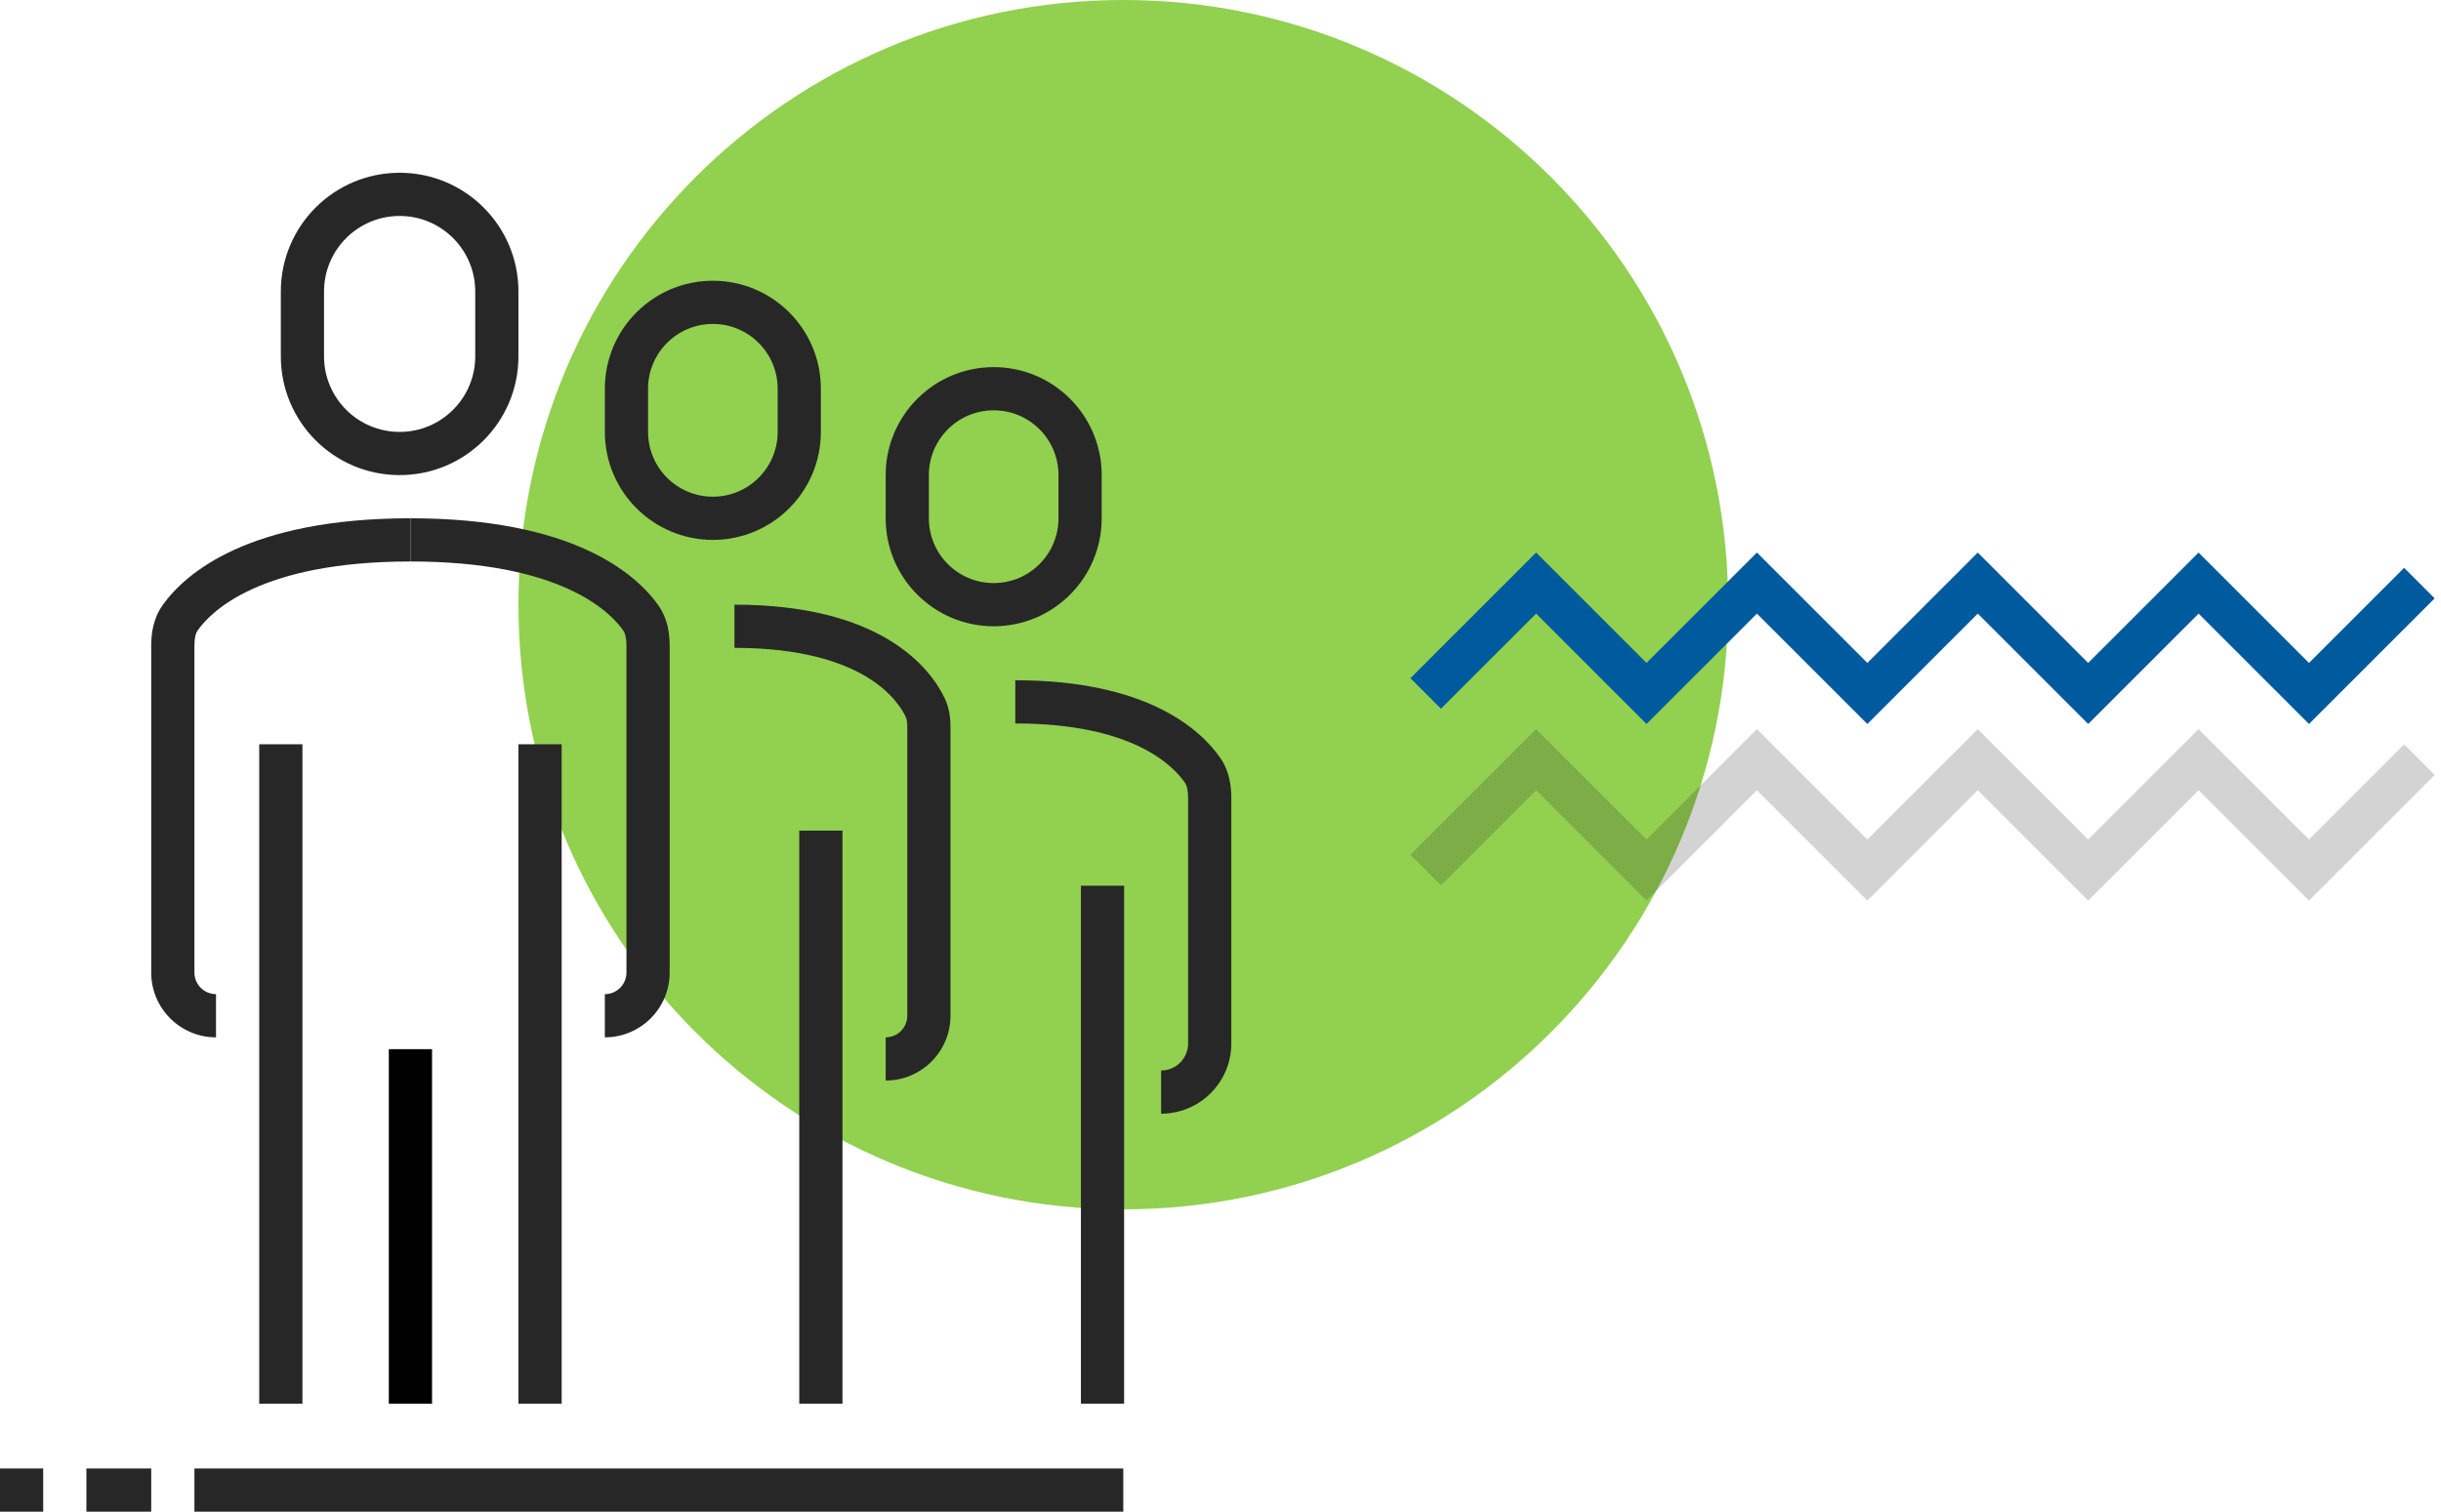<svg width="113" height="70" viewBox="0 0 113 70" fill="none" xmlns="http://www.w3.org/2000/svg">
<path d="M80 28C80 43.464 67.464 56 52 56C36.536 56 24 43.464 24 28C24 12.536 36.536 0 52 0C67.464 0 80 12.536 80 28Z" fill="#92D050"/>
<path fill-rule="evenodd" clip-rule="evenodd" d="M71.111 25.586L76.222 30.697L81.333 25.586L86.445 30.697L91.556 25.586L96.667 30.697L101.778 25.586L106.889 30.697L111.293 26.293L112.707 27.707L106.889 33.525L101.778 28.414L96.667 33.525L91.556 28.414L86.445 33.525L81.333 28.414L76.222 33.525L71.111 28.414L66.707 32.818L65.293 31.404L71.111 25.586Z" fill="#005A9E"/>
<path opacity="0.2" fill-rule="evenodd" clip-rule="evenodd" d="M71.111 33.764L76.222 38.875L81.333 33.764L86.445 38.875L91.556 33.764L96.667 38.875L101.778 33.764L106.889 38.875L111.293 34.471L112.707 35.885L106.889 41.703L101.778 36.592L96.667 41.703L91.556 36.592L86.445 41.703L81.333 36.592L76.222 41.703L71.111 36.592L66.707 40.996L65.293 39.582L71.111 33.764Z" fill="#272727"/>
<path fill-rule="evenodd" clip-rule="evenodd" d="M9 68L52 68L52 70L9 70L9 68Z" fill="#272727"/>
<path fill-rule="evenodd" clip-rule="evenodd" d="M4 68H7V70H4L4 68Z" fill="#272727"/>
<path fill-rule="evenodd" clip-rule="evenodd" d="M0 68H2L2 70H0L0 68Z" fill="#272727"/>
<path fill-rule="evenodd" clip-rule="evenodd" d="M7.524 28.029C8.574 26.547 11.507 24 19 24V26C12.002 26 9.751 28.346 9.156 29.185C9.065 29.315 9 29.53 9 29.897V45.035C9 45.588 9.448 46.035 10 46.035V48.035C8.343 48.035 7 46.692 7 45.035V29.897C7 29.349 7.087 28.647 7.524 28.029ZM12 65V34.462H14V65H12Z" fill="#272727"/>
<path fill-rule="evenodd" clip-rule="evenodd" d="M30.476 28.029C29.426 26.547 26.493 24 19 24V26C25.998 26 28.249 28.346 28.844 29.185C28.936 29.315 29 29.53 29 29.897V45.035C29 45.588 28.552 46.035 28 46.035V48.035C29.657 48.035 31 46.692 31 45.035V29.897C31 29.349 30.913 28.647 30.476 28.029ZM26 65V34.462H24V65H26Z" fill="#272727"/>
<path fill-rule="evenodd" clip-rule="evenodd" d="M13 13.5C13 10.462 15.462 8 18.5 8C21.538 8 24 10.462 24 13.5V16.5C24 19.538 21.538 22 18.5 22C15.462 22 13 19.538 13 16.5V13.5ZM18.5 10C16.567 10 15 11.567 15 13.5V16.5C15 18.433 16.567 20 18.5 20C20.433 20 22 18.433 22 16.5V13.5C22 11.567 20.433 10 18.5 10Z" fill="#272727"/>
<path fill-rule="evenodd" clip-rule="evenodd" d="M18 65V48.583H20V65H18Z" fill="black"/>
<path fill-rule="evenodd" clip-rule="evenodd" d="M56.493 35.1C55.547 33.735 53.035 31.5 47 31.5V33.5C52.471 33.5 54.326 35.484 54.849 36.239C54.937 36.367 55 36.581 55 36.942V48.321C55 49.011 54.44 49.571 53.75 49.571V51.571C55.545 51.571 57 50.115 57 48.321V36.942C57 36.404 56.917 35.712 56.493 35.1ZM52.038 65V41.013H50.038V65H52.038Z" fill="#272727"/>
<path fill-rule="evenodd" clip-rule="evenodd" d="M51 22C51 19.239 48.761 17 46 17C43.239 17 41 19.239 41 22V24C41 26.761 43.239 29 46 29C48.761 29 51 26.761 51 24V22ZM46 19C47.657 19 49 20.343 49 22V24C49 25.657 47.657 27 46 27C44.343 27 43 25.657 43 24V22C43 20.343 44.343 19 46 19Z" fill="#272727"/>
<path fill-rule="evenodd" clip-rule="evenodd" d="M41.142 29.625C39.611 28.704 37.343 28 34 28V30C37.061 30 38.954 30.643 40.111 31.339C41.264 32.032 41.746 32.813 41.93 33.199C41.97 33.284 42 33.421 42 33.674V47.035C42 47.588 41.552 48.035 41 48.035V50.035C42.657 50.035 44 48.692 44 47.035V33.674C44 33.304 43.963 32.819 43.736 32.341C43.409 31.651 42.677 30.548 41.142 29.625ZM39 65V38.462H37V65H39Z" fill="#272727"/>
<path fill-rule="evenodd" clip-rule="evenodd" d="M38 18C38 15.239 35.761 13 33 13C30.239 13 28 15.239 28 18V20C28 22.761 30.239 25 33 25C35.761 25 38 22.761 38 20V18ZM33 15C34.657 15 36 16.343 36 18V20C36 21.657 34.657 23 33 23C31.343 23 30 21.657 30 20V18C30 16.343 31.343 15 33 15Z" fill="#272727"/>
</svg>
